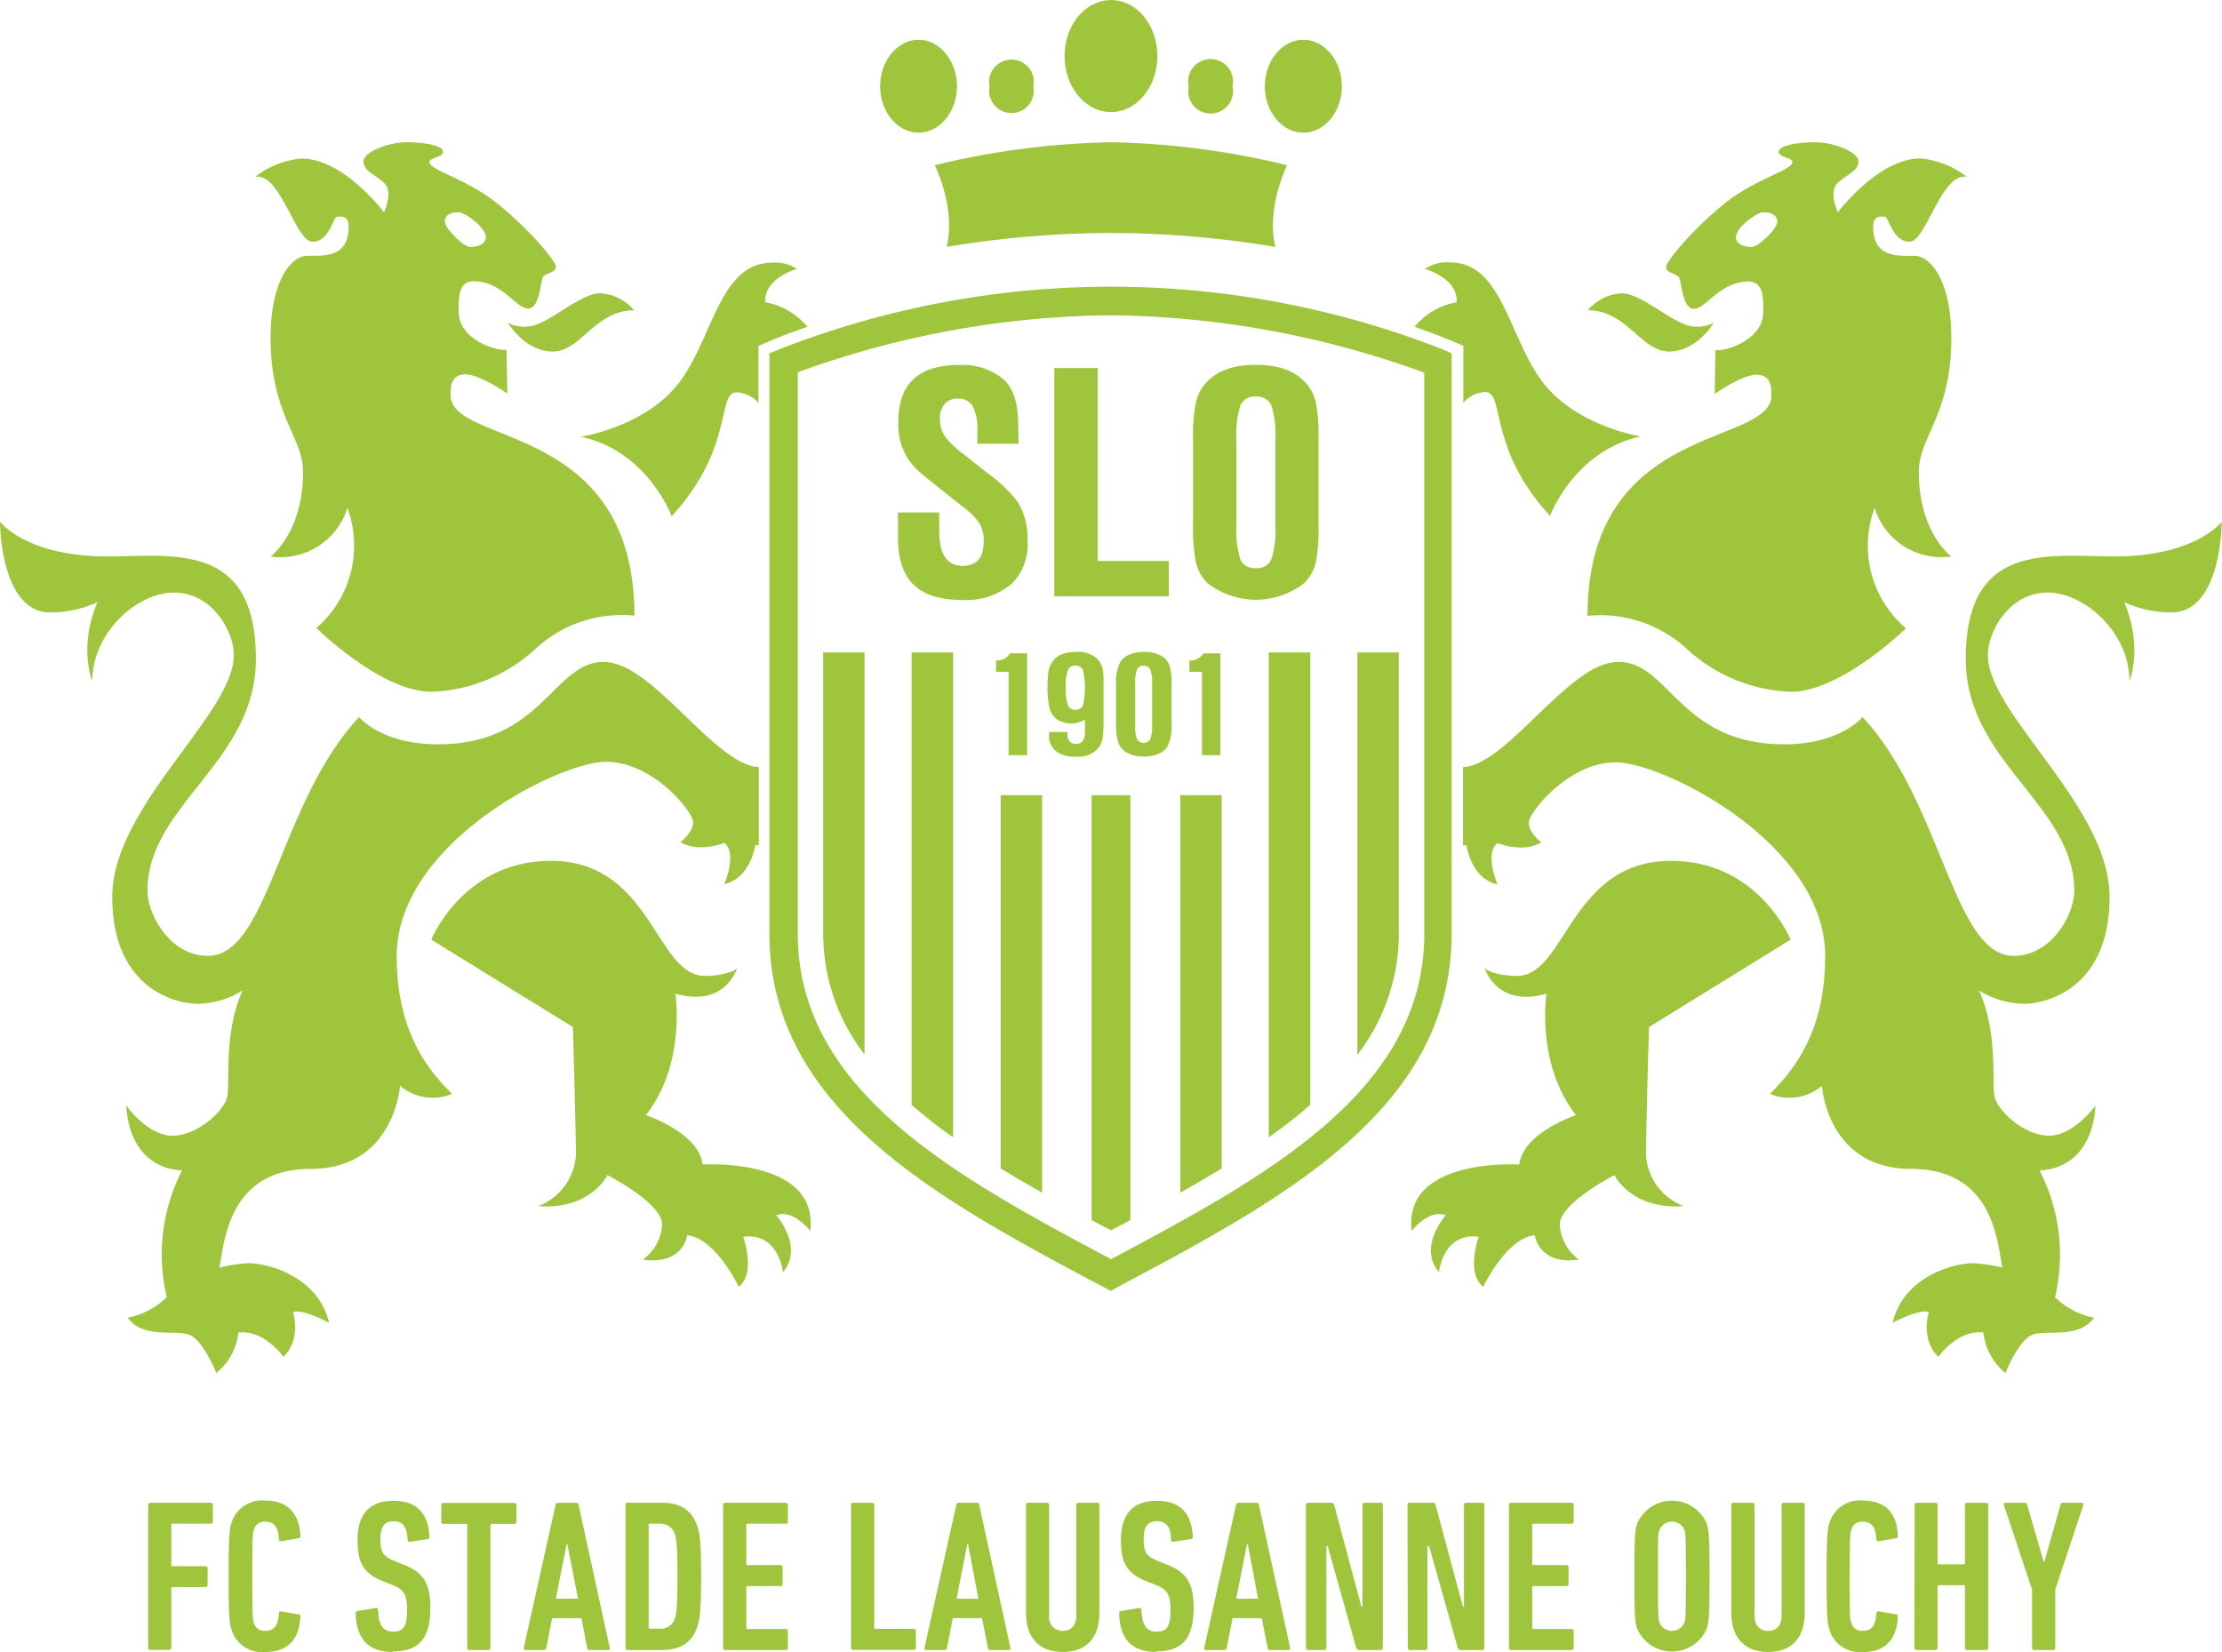<svg xmlns="http://www.w3.org/2000/svg" width="89.51mm" height="66.56mm" viewBox="0 0 253.73 188.66"><defs><style>.cls-1{fill:#9ec53b;}</style></defs><g id="Calque_2" data-name="Calque 2"><g id="Calque_1-2" data-name="Calque 1"><path class="cls-1" d="M121.56,6.4c0-3.54,2.37-6.4,5.31-6.4s5.29,2.86,5.29,6.4-2.37,6.39-5.29,6.39-5.31-2.86-5.31-6.39Z"/><path class="cls-1" d="M113,9.85a2.55,2.55,0,1,1,5,0,2.55,2.55,0,1,1-5,0Z"/><path class="cls-1" d="M100.5,9.85c0-2.93,2-5.32,4.39-5.32s4.39,2.39,4.39,5.32-2,5.3-4.39,5.3-4.39-2.38-4.39-5.3Z"/><path class="cls-1" d="M49.25,107.31s3.62-9,13.65-9c11.53,0,11.95,13.14,17.59,13.14,2.09,0,3.53-.59,3.7-.93,0,0-1.35,4.63-7.07,2.95,0,0,1.26,8-3.37,13.88,0,0,6.06,2,6.48,5.64,0,0,13.29-.84,12.29,7.58,0,0-1.94-2.53-3.88-1.78,0,0,3.21,3.63.76,6.5,0,0-.42-4.55-4.54-4.05,0,0,1.51,4.13-.5,5.72,0,0-2.62-5.55-5.89-5.89,0,0-.43,3.45-5.06,2.78a5.3,5.3,0,0,0,2.2-4c0-2.45-6.24-5.65-6.24-5.65s-1.92,4-7.91,3.54a6.67,6.67,0,0,0,4.3-6.73c-.09-5.39-.34-13.72-.34-13.72Z"/><path class="cls-1" d="M51.45,45.11c0-.83,0-2.36,1.68-2.36s4.8,2.19,4.8,2.19l-.09-5c-1.33.16-5.46-1.26-5.46-4.29,0-1.26-.17-3.54,1.68-3.54,3.28,0,4.88,3.12,6.23,3.12s1.42-3,1.68-3.54,1.43-.5,1.51-1.18S60.29,26.09,57,23.4s-6.86-3.66-7.76-4.54,1.35-.76,1.35-1.52-2.19-1.1-4.2-1.1-4.88,1.1-4.88,2.19,1.26,1.44,2.35,2.45,0,3.36,0,3.36-4.62-6.14-9.43-6.14a10,10,0,0,0-5.3,2.1c2.87-.59,4.62,7.4,6.55,7.4s2.38-2.85,2.79-2.85,1.34-.26,1.34,1.16c0,3.55-2.85,3.29-4.7,3.29s-4.21,2.87-4.21,9.35c0,8.83,3.71,11.36,3.71,15.31,0,7-3.71,9.69-3.71,9.69A8,8,0,0,0,39.67,58a12.45,12.45,0,0,1-3.54,13.72S43.53,79,49.25,79a18.44,18.44,0,0,0,12-5,14.56,14.56,0,0,1,11.2-3.7C72.41,48,51.45,51,51.45,45.11Zm.93-20.87c.67,0,3.1,1.67,3.1,2.86,0,.76-.92,1.1-1.76,1.1S50.79,26,50.79,25.33C50.79,24.41,51.7,24.24,52.38,24.24Z"/><path class="cls-1" d="M58,36.86s1.93,3.28,5.13,3.28,4.81-4.71,9.27-4.71a5.43,5.43,0,0,0-3.88-1.94c-2.35,0-6.15,3.8-8.32,3.8a4,4,0,0,1-2.2-.43Z"/><path class="cls-1" d="M88.36,38.75c.19-.07,1.55-.65,3.84-1.43a8.1,8.1,0,0,0-4.82-2.81c-.16-2.78,3.63-3.8,3.63-3.8A4.48,4.48,0,0,0,88.15,30c-6,0-6.75,8.68-10.62,13.72s-11.19,6.15-11.19,6.15c7.67,1.68,10.35,9.08,10.35,9.08,7.17-7.74,5.14-14.14,7.41-14.14A3.5,3.5,0,0,1,86.61,46v-6.5Z"/><path class="cls-1" d="M69,75.58c-5.89,0-7,9.42-19,9.42C43.53,85,41,81.89,41,81.89c-9.1,9.77-10.34,27.27-17.25,27.27-4.38,0-6.91-4.79-6.91-7.41,0-9.84,12.38-14.72,12.38-26.5,0-13.47-9.53-11.71-17-11.71C3,63.54,0,59.59,0,59.59S0,69.94,5.75,69.94a12.76,12.76,0,0,0,5.38-1.18c-2.2,5.22-.59,9-.59,9,0-5.46,5.05-10.09,9.34-10.09S26.7,72,26.7,74.83c0,6.72-13.88,17.25-13.88,27.6s7.06,12.21,9.83,12.21a10.08,10.08,0,0,0,5.06-1.53c-2.19,4.8-1.43,10.53-1.76,12.13s-3.38,4.46-6.25,4.46-5.29-3.45-5.29-3.45c.51,7.66,6.39,7.4,6.39,7.4a21,21,0,0,0-1.75,14.49,8.86,8.86,0,0,1-4.47,2.35c1.76,2.44,5.38,1.35,7,1.93s3.12,4.38,3.12,4.38a6.87,6.87,0,0,0,2.52-4.62c3-.34,5.14,2.78,5.14,2.78,2.1-2,1.1-5.14,1.1-5.14,1.25-.33,4.12,1.26,4.12,1.26-1.17-5.14-6.73-6.82-9.26-6.82a18.89,18.89,0,0,0-3.28.51c.58-2.54.84-11.28,10.43-11.28S45.68,124,45.68,124a5.77,5.77,0,0,0,5.94.93c-2.79-2.77-6.32-7.15-6.32-15.74C45.3,96.29,63.82,87,69.2,87s9.85,5.64,9.94,6.82-1.43,2.35-1.43,2.35c2.1,1.27,5,.09,5,.09,1.52,1.17,0,4.71,0,4.71,3-.67,3.54-4.46,3.54-4.46s.25,0,.4,0V87.6c-5-.17-12.14-12-17.65-12Z"/><path class="cls-1" d="M98.72,120.45V74.51H94v32.13a22.6,22.6,0,0,0,4.74,13.81Z"/><path class="cls-1" d="M108.84,74.51H104.1v51.67a58.52,58.52,0,0,0,4.74,3.71Z"/><path class="cls-1" d="M119,90.81h-4.74v42.63c1.53.93,3.12,1.85,4.74,2.77Z"/><path class="cls-1" d="M140.74,9.85a2.56,2.56,0,1,0-5,0,2.56,2.56,0,1,0,5,0Z"/><path class="cls-1" d="M153.23,9.85c0-2.93-2-5.32-4.4-5.32s-4.4,2.39-4.4,5.32,2,5.3,4.4,5.3,4.4-2.38,4.4-5.3Z"/><path class="cls-1" d="M126.86,26.6a115.47,115.47,0,0,1,18.78,1.59c-1.1-4.46,1.34-9.33,1.34-9.33a91.59,91.59,0,0,0-20.12-2.62,91.59,91.59,0,0,0-20.12,2.62s2.45,4.87,1.36,9.33a115.22,115.22,0,0,1,18.76-1.59Z"/><path class="cls-1" d="M164.86,39.94a103.83,103.83,0,0,0-76,0l-1,.41v66.29c0,20,19.28,30.31,37.92,40.23l1.06.56,1-.56c18.64-9.92,37.92-20.18,37.92-40.23V40.35Zm-2.22,66.7c0,18-18.1,27.76-35.77,37.16-17.67-9.4-35.77-19.18-35.77-37.16V42.51A106.82,106.82,0,0,1,126.87,36a107.12,107.12,0,0,1,35.77,6.56Z"/><path class="cls-1" d="M204.47,107.31s-3.63-9-13.64-9c-11.54,0-12,13.14-17.59,13.14-2.1,0-3.54-.59-3.72-.93,0,0,1.36,4.63,7.08,2.95,0,0-1.26,8,3.37,13.88,0,0-6.06,2-6.48,5.64,0,0-13.3-.84-12.29,7.58,0,0,1.94-2.53,3.88-1.78,0,0-3.21,3.63-.76,6.5,0,0,.41-4.55,4.54-4.05,0,0-1.51,4.13.51,5.72,0,0,2.61-5.55,5.89-5.89,0,0,.42,3.45,5.05,2.78a5.3,5.3,0,0,1-2.2-4c0-2.45,6.24-5.65,6.24-5.65s1.93,4,7.91,3.54a6.65,6.65,0,0,1-4.29-6.73c.07-5.39.33-13.72.33-13.72Z"/><path class="cls-1" d="M215.24,24.75c.42,0,.89,2.85,2.8,2.85s3.68-8,6.55-7.4a10,10,0,0,0-5.3-2.11c-4.8,0-9.43,6.15-9.43,6.15s-1.1-2.36,0-3.37,2.35-1.34,2.35-2.44-2.86-2.19-4.88-2.19-4.21.34-4.21,1.1,2.23.63,1.35,1.52-4.46,1.85-7.75,4.54-6.56,6.48-6.47,7.15,1.25.67,1.51,1.18.34,3.54,1.68,3.54,2.94-3.12,6.23-3.12c1.85,0,1.67,2.28,1.67,3.54,0,3-4.1,4.45-5.46,4.29l-.08,5s3.11-2.19,4.79-2.19,1.69,1.52,1.69,2.36c0,5.9-21,2.93-21,25.18A14.58,14.58,0,0,1,192.51,74a18.47,18.47,0,0,0,12,5c5.71,0,13.13-7.24,13.13-7.24A12.43,12.43,0,0,1,214.06,58a8,8,0,0,0,8.76,5.55s-3.71-2.69-3.71-9.67c0-4,3.71-6.49,3.71-15.31,0-6.49-2.36-9.36-4.21-9.36s-4.71.26-4.71-3.28C213.9,24.49,214.81,24.75,215.24,24.75ZM200,28.2c-.84,0-1.77-.34-1.77-1.1,0-1.18,2.44-2.86,3.1-2.86s1.62.17,1.62,1.09C203,26,200.85,28.2,200,28.2Z"/><path class="cls-1" d="M195.7,36.86s-1.93,3.28-5.12,3.28-4.8-4.71-9.26-4.71a5.37,5.37,0,0,1,3.87-1.94c2.36,0,6.14,3.8,8.33,3.8a3.93,3.93,0,0,0,2.18-.43Z"/><path class="cls-1" d="M165.35,38.75c-.18-.07-1.54-.65-3.83-1.43a8.1,8.1,0,0,1,4.82-2.81c.16-2.78-3.63-3.8-3.63-3.8a4.5,4.5,0,0,1,2.87-.75c6,0,6.72,8.68,10.61,13.72s11.18,6.15,11.18,6.15C179.72,51.51,177,58.91,177,58.91c-7.15-7.74-5.12-14.14-7.4-14.14a3.48,3.48,0,0,0-2.5,1.22v-6.5Z"/><path class="cls-1" d="M184.77,75.58c5.89,0,7,9.42,19,9.42,6.39,0,8.92-3.11,8.92-3.11,9.09,9.77,10.35,27.27,17.25,27.27,4.39,0,6.92-4.79,6.92-7.41,0-9.84-12.39-14.72-12.39-26.5,0-13.47,9.51-11.71,17-11.71,9.25,0,12.23-3.95,12.23-3.95s0,10.35-5.75,10.35a12.78,12.78,0,0,1-5.39-1.18c2.2,5.22.6,9,.6,9,0-5.46-5.06-10.09-9.35-10.09S227,72,227,74.83c0,6.72,13.89,17.25,13.89,27.6s-7.07,12.21-9.85,12.21a10.17,10.17,0,0,1-5.06-1.53c2.2,4.8,1.44,10.53,1.78,12.13s3.37,4.46,6.22,4.46,5.31-3.45,5.31-3.45c-.5,7.66-6.4,7.4-6.4,7.4a21,21,0,0,1,1.77,14.49,8.81,8.81,0,0,0,4.46,2.35c-1.76,2.44-5.38,1.35-7,1.93S229,156.8,229,156.8a6.92,6.92,0,0,1-2.52-4.62c-3-.34-5.13,2.78-5.13,2.78-2.1-2-1.1-5.14-1.1-5.14-1.26-.33-4.14,1.26-4.14,1.26,1.19-5.14,6.74-6.82,9.28-6.82a18.9,18.9,0,0,1,3.27.51c-.58-2.54-.83-11.28-10.43-11.28S208.05,124,208.05,124a5.77,5.77,0,0,1-5.94.93c2.78-2.77,6.31-7.15,6.31-15.74,0-12.87-18.52-22.13-23.9-22.13s-9.85,5.64-9.94,6.82S176,96.2,176,96.2c-2.1,1.27-5,.09-5,.09-1.53,1.17,0,4.71,0,4.71-3.05-.67-3.54-4.46-3.54-4.46-.16,0-.27,0-.4,0V87.6c5-.17,12.13-12,17.65-12Z"/><path class="cls-1" d="M155,120.45V74.51h4.73v32.13A22.59,22.59,0,0,1,155,120.45Z"/><path class="cls-1" d="M144.88,74.51h4.74v51.67c-1.47,1.28-3.06,2.52-4.74,3.71Z"/><path class="cls-1" d="M134.78,90.81h4.72v42.63c-1.52.93-3.11,1.85-4.72,2.77Z"/><path class="cls-1" d="M124.65,90.81v48.53l2.21,1.17,2.22-1.17V90.81Z"/><path class="cls-1" d="M116.31,50.67H111.6V49.14a5.43,5.43,0,0,0-.53-2.75,1.84,1.84,0,0,0-1.69-.88,2,2,0,0,0-1.51.61,2.5,2.5,0,0,0-.54,1.7,3.47,3.47,0,0,0,.57,2A10.32,10.32,0,0,0,110,51.84l2.82,2.23a15.86,15.86,0,0,1,3.39,3.25,7.84,7.84,0,0,1,1.12,4.45,6.32,6.32,0,0,1-1.64,4.74,8,8,0,0,1-5.88,2c-2.49,0-4.31-.59-5.5-1.75s-1.77-3-1.77-5.39V58.52h4.71v2.1q0,4,2.67,4c1.61,0,2.41-.92,2.41-2.8a4.07,4.07,0,0,0-.45-2A7.91,7.91,0,0,0,110,57.91l-2.7-2.14c-1.26-1-2.08-1.69-2.44-2a8.58,8.58,0,0,1-1.12-1.29,7.28,7.28,0,0,1-1.16-4.31q0-6.48,6.88-6.49a7.35,7.35,0,0,1,5.12,1.63c1.12,1,1.69,2.76,1.69,5.19Z"/><polygon class="cls-1" points="125.34 42.03 125.34 64.06 133.46 64.06 133.46 68.1 120.39 68.1 120.39 42.03 125.34 42.03"/><path class="cls-1" d="M150.24,45.85a4.89,4.89,0,0,0-1.31-2.3c-1.23-1.27-3.07-1.89-5.53-1.89s-4.29.62-5.52,1.89a4.82,4.82,0,0,0-1.3,2.31,18.86,18.86,0,0,0-.34,4.28V60a18.86,18.86,0,0,0,.34,4.28,4.87,4.87,0,0,0,1.3,2.31,9,9,0,0,0,11.05,0,5,5,0,0,0,1.31-2.31,19.77,19.77,0,0,0,.32-4.28V50.14A19.75,19.75,0,0,0,150.24,45.85ZM145.63,60a10.87,10.87,0,0,1-.45,3.88,1.76,1.76,0,0,1-1.78,1,1.73,1.73,0,0,1-1.76-1,10.87,10.87,0,0,1-.45-3.88V50.19a11.11,11.11,0,0,1,.45-3.9,1.73,1.73,0,0,1,1.76-1,1.76,1.76,0,0,1,1.78,1,11.11,11.11,0,0,1,.45,3.9Z"/><path class="cls-1" d="M117.28,74.61V86.24h-2.11V76.72h-1.43v-1.3a1.69,1.69,0,0,0,1.59-.81Z"/><path class="cls-1" d="M125.89,76.3a2.31,2.31,0,0,0-.6-1.07,3.23,3.23,0,0,0-2.38-.78q-2.13,0-2.82,1.26a2.79,2.79,0,0,0-.38,1.06,11.9,11.9,0,0,0-.09,1.66,9.63,9.63,0,0,0,.24,2.46,2.34,2.34,0,0,0,.86,1.28,3,3,0,0,0,3.17,0v1.46c0,.88-.33,1.32-1,1.32s-1-.37-1-1.13v-.23h-2.1v.35a2.25,2.25,0,0,0,.8,1.85,3.46,3.46,0,0,0,2.27.62,3,3,0,0,0,2.57-1,2.53,2.53,0,0,0,.47-1.07,12.54,12.54,0,0,0,.11-2V78.11A7.62,7.62,0,0,0,125.89,76.3Zm-2.22,4.23a.85.85,0,0,1-.87.52.84.84,0,0,1-.86-.52,5.58,5.58,0,0,1-.23-2,5.33,5.33,0,0,1,.23-2,.84.84,0,0,1,.86-.51.88.88,0,0,1,.87.51,9.2,9.2,0,0,1,0,4Z"/><path class="cls-1" d="M133.56,76.05a2.05,2.05,0,0,0-.88-1.11,3.82,3.82,0,0,0-2.05-.49,4,4,0,0,0-1.61.29,2.25,2.25,0,0,0-1.06.8,4.94,4.94,0,0,0-.52,2.64v4.49a6.81,6.81,0,0,0,.26,2.13,2.06,2.06,0,0,0,.89,1.1,3.72,3.72,0,0,0,2,.5,4.26,4.26,0,0,0,1.62-.28,2.32,2.32,0,0,0,1.06-.8,5,5,0,0,0,.51-2.65V78.18A6.44,6.44,0,0,0,133.56,76.05Zm-2,6.74a4.44,4.44,0,0,1-.19,1.58.68.68,0,0,1-.3.33.82.82,0,0,1-.48.14.79.79,0,0,1-.47-.14.61.61,0,0,1-.29-.33,4,4,0,0,1-.2-1.58V78.06a4,4,0,0,1,.2-1.58.63.63,0,0,1,.29-.34.85.85,0,0,1,.47-.12.88.88,0,0,1,.48.12.7.7,0,0,1,.3.34,4.36,4.36,0,0,1,.19,1.58Z"/><path class="cls-1" d="M139.35,74.61V86.24h-2.09V76.72h-1.44v-1.3a1.72,1.72,0,0,0,1.6-.81Z"/><path class="cls-1" d="M16.92,171.87a.23.23,0,0,1,.24-.25h6.9a.24.24,0,0,1,.25.25v1.9a.24.24,0,0,1-.25.25H19.71a.13.13,0,0,0-.15.15v4.55a.13.13,0,0,0,.15.15h3.76a.23.23,0,0,1,.24.24V181a.23.23,0,0,1-.24.25H19.71c-.1,0-.15,0-.15.14v6.78a.23.23,0,0,1-.24.25H17.16a.23.23,0,0,1-.24-.25Z"/><path class="cls-1" d="M26.11,180c0-4.67.1-5.37.32-6.06a3.62,3.62,0,0,1,3.81-2.57c2.4,0,3.91,1.24,4.06,4,0,.15,0,.27-.18.3l-2,.35a.22.22,0,0,1-.27-.23c-.08-1.43-.57-2-1.53-2a1.24,1.24,0,0,0-1.34.94c-.12.4-.17.74-.17,5.29s.05,4.9.17,5.29a1.24,1.24,0,0,0,1.34.94c1,0,1.45-.62,1.53-2a.21.21,0,0,1,.27-.22l2,.34c.15,0,.2.15.18.3-.15,2.8-1.66,4-4.06,4a3.62,3.62,0,0,1-3.81-2.57c-.22-.69-.32-1.39-.32-6.06Z"/><path class="cls-1" d="M44.83,188.66c-2.72,0-4.14-1.46-4.21-4.4,0-.15.05-.25.2-.27l2.08-.35a.21.21,0,0,1,.27.22c.07,1.78.59,2.48,1.73,2.48s1.58-.57,1.58-2.4-.35-2.4-1.65-2.92l-1-.4c-2.32-.91-3-2.12-3-4.74,0-2.9,1.32-4.48,4.08-4.48s4,1.49,4.13,4.11a.27.27,0,0,1-.22.27l-2,.3a.22.22,0,0,1-.27-.2c-.05-1.39-.49-2.15-1.58-2.15s-1.53.64-1.53,2c0,1.56.29,2,1.63,2.55l1,.4c2.2.86,3.07,2.05,3.07,4.92,0,3.31-1.11,5-4.3,5Z"/><path class="cls-1" d="M53.6,188.44a.24.24,0,0,1-.25-.25v-14a.13.13,0,0,0-.15-.15H50.63a.23.23,0,0,1-.24-.25v-1.9a.23.23,0,0,1,.24-.25h8.09a.24.24,0,0,1,.25.25v1.9a.24.24,0,0,1-.25.25H56.15a.13.13,0,0,0-.15.15v14a.24.24,0,0,1-.25.25Z"/><path class="cls-1" d="M66.07,171.87a.28.28,0,0,0-.28-.25H63.72c-.15,0-.23.1-.28.25l-3.63,16.32a.19.19,0,0,0,.2.25h2.1c.17,0,.24-.1.27-.25l.67-3.39h3.34l.66,3.39a.26.26,0,0,0,.28.25h2.1a.2.2,0,0,0,.2-.25Zm-2.6,10.71,1.24-6.26h.07L66,182.58Z"/><path class="cls-1" d="M79.64,174.32c-.6-1.8-1.88-2.7-4.08-2.7H71.67a.23.23,0,0,0-.24.25v16.32a.23.23,0,0,0,.24.25h3.89c2.2,0,3.48-.89,4.08-2.69.29-.92.42-2.06.42-5.72S79.93,175.24,79.64,174.32Zm-2.57,10.51A1.67,1.67,0,0,1,75.28,186H74.22a.13.13,0,0,1-.15-.15V174.17a.13.13,0,0,1,.15-.15h1.06a1.68,1.68,0,0,1,1.79,1.22c.19.62.29,1.43.29,4.79S77.26,184.21,77.07,184.83Z"/><path class="cls-1" d="M82.57,171.87a.24.24,0,0,1,.25-.25h6.9a.24.24,0,0,1,.25.25v1.9a.24.24,0,0,1-.25.25H85.37a.13.13,0,0,0-.15.15v4.43c0,.1,0,.14.15.14h3.76a.23.23,0,0,1,.24.25v1.91a.23.23,0,0,1-.24.24H85.37a.13.13,0,0,0-.15.15v4.6a.13.13,0,0,0,.15.15h4.35a.24.24,0,0,1,.25.25v1.9a.24.24,0,0,1-.25.25h-6.9a.24.24,0,0,1-.25-.25Z"/><path class="cls-1" d="M97.18,171.87a.24.24,0,0,1,.25-.25h2.15a.24.24,0,0,1,.25.25v14a.13.13,0,0,0,.15.15h4.35a.24.24,0,0,1,.25.25v1.9a.24.24,0,0,1-.25.25h-6.9a.24.24,0,0,1-.25-.25Z"/><path class="cls-1" d="M111.82,171.87a.26.26,0,0,0-.27-.25h-2.08c-.14,0-.22.1-.27.25l-3.63,16.32a.19.19,0,0,0,.2.25h2.1c.17,0,.24-.1.27-.25l.66-3.39h3.34l.67,3.39c0,.15.1.25.27.25h2.11a.19.19,0,0,0,.19-.25Zm-2.59,10.71,1.23-6.26h.08l1.18,6.26Z"/><path class="cls-1" d="M117.16,184.16V171.87a.23.23,0,0,1,.24-.25h2.16a.23.23,0,0,1,.24.25v12.64a1.54,1.54,0,0,0,1.56,1.75c1,0,1.54-.69,1.54-1.75V171.87a.23.23,0,0,1,.24-.25h2.15a.24.24,0,0,1,.25.25v12.29c0,3-1.58,4.5-4.18,4.5s-4.2-1.51-4.2-4.5Z"/><path class="cls-1" d="M132,188.66c-2.72,0-4.13-1.46-4.2-4.4,0-.15,0-.25.2-.27l2.07-.35a.21.21,0,0,1,.27.22c.08,1.78.6,2.48,1.74,2.48s1.58-.57,1.58-2.4-.35-2.4-1.66-2.92l-1-.4c-2.33-.91-3-2.12-3-4.74,0-2.9,1.31-4.48,4.08-4.48s4,1.49,4.13,4.11a.27.27,0,0,1-.22.27l-2,.3a.21.21,0,0,1-.27-.2c0-1.39-.49-2.15-1.59-2.15s-1.53.64-1.53,2c0,1.56.3,2,1.63,2.55l1,.4c2.2.86,3.07,2.05,3.07,4.92,0,3.31-1.12,5-4.31,5Z"/><path class="cls-1" d="M143.76,171.87a.26.26,0,0,0-.27-.25h-2.08c-.15,0-.22.1-.27.25l-3.63,16.32a.19.19,0,0,0,.2.25h2.1c.17,0,.24-.1.27-.25l.67-3.39h3.33l.67,3.39c0,.15.1.25.27.25h2.11a.19.19,0,0,0,.19-.25Zm-2.6,10.71,1.24-6.26h.08l1.18,6.26Z"/><path class="cls-1" d="M149.12,171.87a.24.24,0,0,1,.25-.25H152a.32.32,0,0,1,.35.25l3.11,11.62h.13V171.87a.23.23,0,0,1,.25-.25h1.82a.24.24,0,0,1,.25.25v16.32a.24.24,0,0,1-.25.25h-2.44a.32.32,0,0,1-.35-.25l-3.26-11.62h-.15v11.62a.24.24,0,0,1-.25.25h-1.83a.24.24,0,0,1-.25-.25Z"/><path class="cls-1" d="M160.72,171.87a.23.23,0,0,1,.24-.25h2.62a.32.32,0,0,1,.35.25l3.12,11.62h.12V171.87a.24.24,0,0,1,.25-.25h1.83a.24.24,0,0,1,.25.25v16.32a.24.24,0,0,1-.25.25H166.8a.3.3,0,0,1-.34-.25l-3.27-11.62H163v11.62a.24.24,0,0,1-.25.25H161a.23.23,0,0,1-.24-.25Z"/><path class="cls-1" d="M172.31,171.87a.24.24,0,0,1,.25-.25h6.9a.23.23,0,0,1,.24.25v1.9a.23.23,0,0,1-.24.25h-4.35a.13.13,0,0,0-.15.15v4.43c0,.1,0,.14.15.14h3.75a.24.24,0,0,1,.25.25v1.91a.23.23,0,0,1-.25.24h-3.75a.13.13,0,0,0-.15.15v4.6a.13.13,0,0,0,.15.15h4.35a.23.23,0,0,1,.24.25v1.9a.23.23,0,0,1-.24.25h-6.9a.24.24,0,0,1-.25-.25Z"/><path class="cls-1" d="M194.89,174a4.32,4.32,0,0,0-7.94,0c-.25.75-.32,1.34-.32,6s.07,5.27.32,6a4.32,4.32,0,0,0,7.94,0c.24-.74.32-1.33.32-6S195.13,174.77,194.89,174Zm-2.55,11.31a1.54,1.54,0,0,1-2.84,0c-.15-.48-.18-.67-.18-5.3s0-4.82.18-5.29a1.54,1.54,0,0,1,2.84,0c.15.47.17.67.17,5.29S192.49,184.85,192.34,185.33Z"/><path class="cls-1" d="M197.7,184.16V171.87a.24.24,0,0,1,.25-.25h2.15a.24.24,0,0,1,.25.25v12.64c0,1.06.56,1.75,1.56,1.75s1.53-.69,1.53-1.75V171.87a.23.23,0,0,1,.24-.25h2.16a.23.23,0,0,1,.24.25v12.29c0,3-1.58,4.5-4.17,4.5s-4.21-1.51-4.21-4.5Z"/><path class="cls-1" d="M208.58,180c0-4.67.1-5.37.32-6.06a3.61,3.61,0,0,1,3.81-2.57c2.4,0,3.9,1.24,4,4,0,.15,0,.27-.17.3l-2,.35a.23.23,0,0,1-.28-.23c-.07-1.43-.57-2-1.53-2a1.24,1.24,0,0,0-1.34.94c-.12.4-.17.74-.17,5.29s0,4.9.17,5.29a1.24,1.24,0,0,0,1.34.94c1,0,1.46-.62,1.53-2a.22.22,0,0,1,.28-.22l2,.34c.15,0,.2.15.17.3-.15,2.8-1.65,4-4,4a3.61,3.61,0,0,1-3.81-2.57c-.22-.69-.32-1.39-.32-6.06Z"/><path class="cls-1" d="M218.64,171.87a.24.24,0,0,1,.25-.25H221a.24.24,0,0,1,.25.25v6.63c0,.1,0,.15.14.15h2.85c.1,0,.14-.05.14-.15v-6.63a.24.24,0,0,1,.25-.25h2.15a.24.24,0,0,1,.25.25v16.32a.24.24,0,0,1-.25.25h-2.15a.24.24,0,0,1-.25-.25v-7c0-.1,0-.15-.14-.15h-2.85c-.1,0-.14.05-.14.15v7a.24.24,0,0,1-.25.25h-2.15a.24.24,0,0,1-.25-.25Z"/><path class="cls-1" d="M232.29,188.44a.24.24,0,0,1-.25-.25v-6.65l-3.22-9.67c0-.15,0-.25.2-.25h2.18c.17,0,.25.08.29.25l1.88,6.5h.08l1.83-6.5c.05-.17.12-.25.29-.25h2.13c.2,0,.25.1.2.25l-3.21,9.67v6.65a.24.24,0,0,1-.25.25Z"/></g></g></svg>